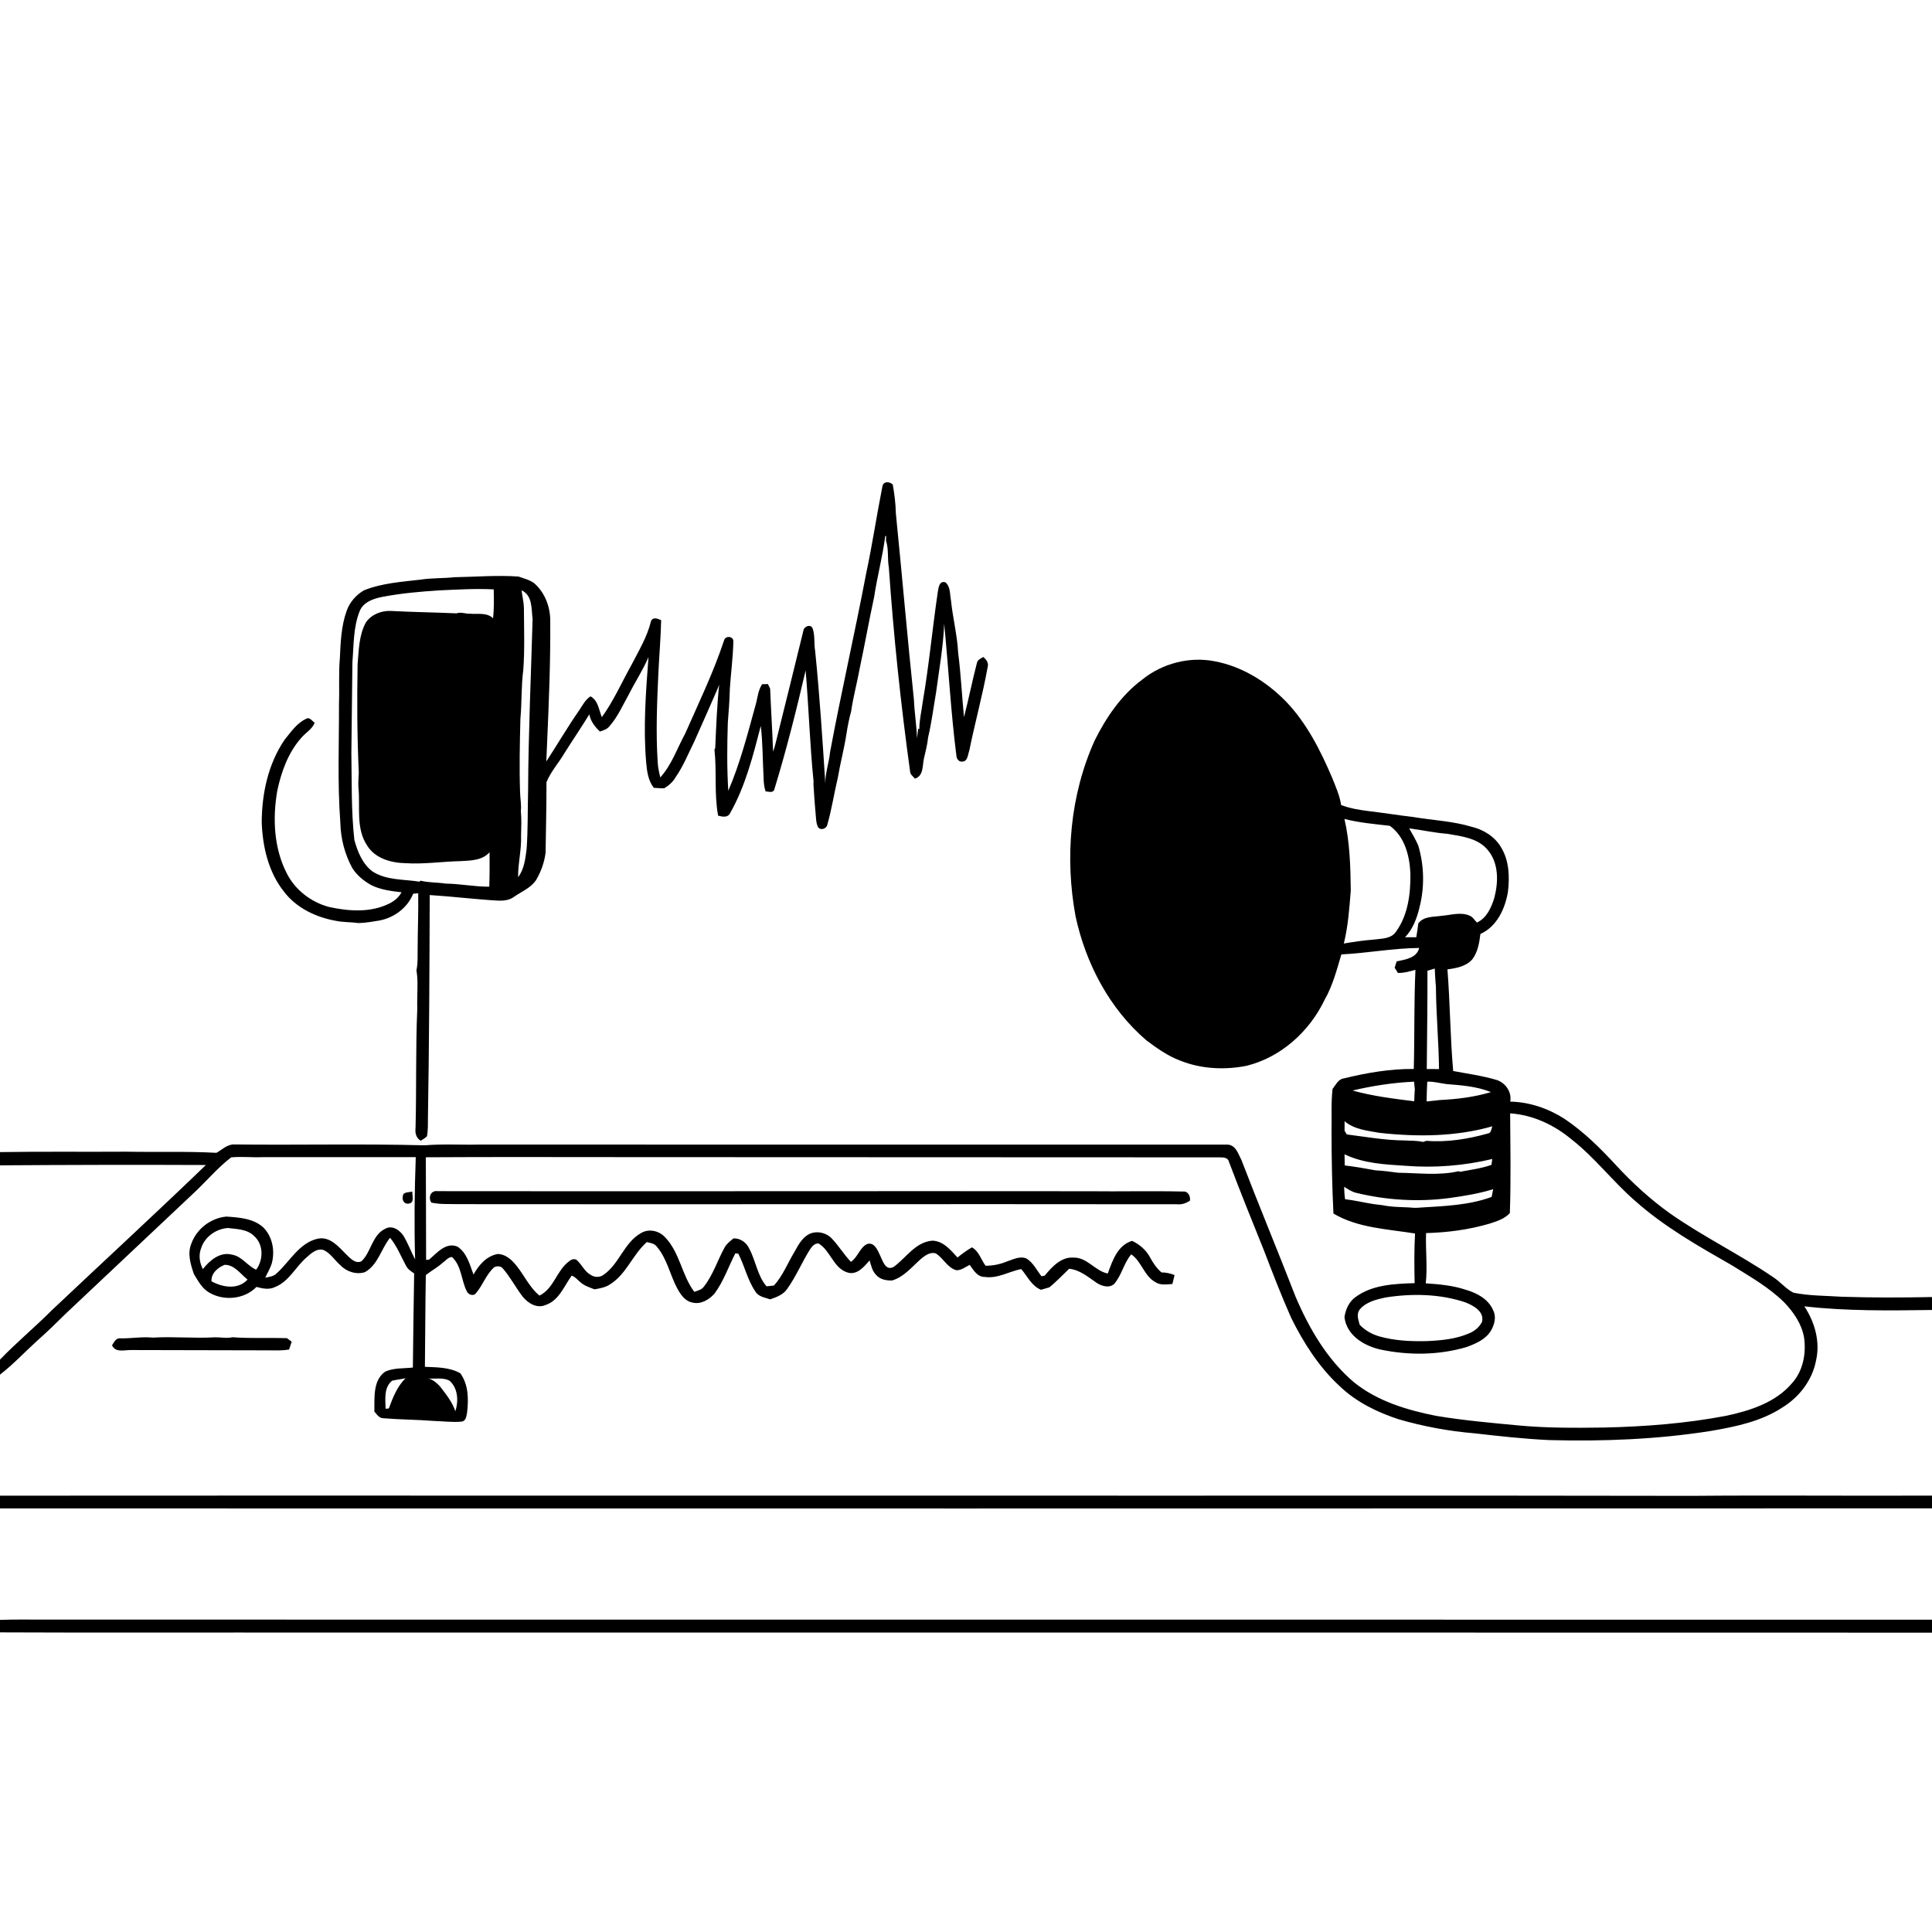 <svg xmlns="http://www.w3.org/2000/svg" viewBox="0 0 1024 1024" version="1.1">
<g id="Parent-Group"><g id="Group-rgba(0,0,0,0)" fill="rgba(0,0,0,0)">
<path fill="rgba(0,0,0,0)" opacity="1.00" d=" M 0.00 0.00 L 1024.00 0.00 L 1024.00 687.46 C 1008.06 687.78 992.11 687.82 976.17 687.30 C 967.63 686.72 958.97 686.87 950.55 685.15 C 946.54 683.12 943.68 679.45 939.95 677.00 C 922.16 664.89 902.69 655.45 885.06 643.08 C 874.64 635.63 865.17 626.93 856.48 617.54 C 848.13 608.49 839.32 599.75 829.04 592.89 C 820.50 587.47 810.61 584.07 800.45 583.88 C 801.37 578.93 798.13 574.17 793.53 572.48 C 785.91 570.20 778.02 569.12 770.22 567.66 C 768.63 549.74 768.59 531.72 767.17 513.78 C 771.90 513.17 777.11 512.20 780.40 508.41 C 783.26 504.57 784.08 499.67 784.64 495.03 C 793.36 491.13 797.73 481.69 799.23 472.74 C 800.18 464.87 799.92 456.33 795.74 449.34 C 792.46 443.53 786.38 439.72 779.99 438.21 C 769.89 435.17 759.30 434.76 748.95 433.02 C 741.25 432.11 733.58 430.89 725.89 429.96 C 720.78 429.35 715.66 428.51 710.83 426.70 C 710.05 421.56 707.89 416.80 705.98 412.02 C 699.85 397.71 692.68 383.49 681.87 372.10 C 671.62 361.50 658.48 353.26 643.87 350.50 C 630.37 347.83 615.92 351.65 605.27 360.30 C 594.23 368.53 586.36 380.17 580.26 392.34 C 567.12 421.40 564.31 454.57 570.09 485.77 C 575.51 510.75 588.03 534.63 607.59 551.39 C 613.21 555.60 619.04 559.75 625.68 562.21 C 636.78 566.61 649.16 567.21 660.81 564.87 C 679.01 560.33 694.08 546.66 702.08 529.90 C 706.35 522.42 708.52 514.06 710.95 505.86 C 724.72 505.18 738.36 502.55 752.18 502.44 C 750.96 507.79 744.77 508.61 740.27 509.54 C 739.89 510.65 739.53 511.78 739.19 512.91 C 739.76 513.83 740.35 514.75 740.94 515.68 C 744.12 515.75 747.17 514.87 750.21 514.03 C 749.41 531.52 749.81 549.06 749.33 566.57 C 736.84 566.46 724.42 568.60 712.33 571.56 C 709.23 571.94 708.03 575.03 706.28 577.14 C 705.45 584.42 705.90 591.74 705.74 599.04 C 705.75 613.76 706.02 628.50 706.75 643.20 C 719.72 650.90 735.41 651.42 750.00 653.78 C 749.52 662.54 749.60 671.32 749.79 680.09 C 739.08 680.46 727.45 680.86 718.47 687.46 C 715.00 689.94 713.22 693.96 712.59 698.08 C 713.69 707.70 722.84 713.26 731.48 715.25 C 746.53 718.43 762.42 718.34 777.23 713.99 C 782.18 712.17 787.56 709.91 790.32 705.13 C 792.13 701.98 793.19 697.85 791.40 694.47 C 788.93 688.56 782.79 685.30 776.93 683.62 C 770.08 681.31 762.84 680.67 755.68 680.20 C 756.67 671.33 755.50 662.45 755.85 653.56 C 767.18 653.27 778.52 651.76 789.42 648.58 C 793.28 647.32 797.42 646.07 800.25 642.96 C 800.86 625.35 800.52 607.72 800.40 590.11 C 812.41 590.89 823.79 596.24 832.95 603.90 C 845.29 613.52 854.78 626.18 866.56 636.41 C 882.08 650.27 900.29 660.52 918.25 670.82 C 927.71 676.73 937.55 682.30 945.56 690.18 C 950.63 695.41 955.00 701.77 956.22 709.09 C 957.37 717.47 955.64 726.62 949.86 733.06 C 941.13 743.39 927.65 747.68 914.86 750.41 C 893.48 754.49 871.69 756.15 849.95 756.63 C 834.72 756.83 819.45 756.93 804.27 755.46 C 789.85 754.09 775.40 752.83 761.10 750.42 C 745.64 747.35 729.91 742.62 717.49 732.52 C 703.40 720.52 693.87 704.14 686.69 687.30 C 677.30 663.10 667.32 639.14 658.02 614.91 C 656.34 611.75 655.12 607.08 650.90 606.68 C 518.62 606.66 386.34 606.72 254.06 606.64 C 244.40 606.87 234.72 606.24 225.08 607.04 C 191.42 606.15 157.71 606.99 124.04 606.58 C 120.37 606.53 117.71 609.35 114.71 611.02 C 98.87 610.15 82.89 610.73 66.98 610.42 C 44.66 610.57 22.32 610.27 0.00 610.64 L 0.00 0.00 M 467.75 257.53 C 464.67 273.00 462.37 288.63 459.06 304.07 C 453.06 335.65 445.84 367.01 439.95 398.63 C 439.42 404.22 437.37 409.62 437.44 415.24 C 435.91 391.81 434.43 368.36 432.04 344.99 C 431.36 341.06 432.04 336.88 430.73 333.09 C 429.65 330.46 425.93 332.08 425.76 334.46 C 420.82 354.71 415.81 374.95 410.77 395.18 C 410.43 396.24 410.15 397.32 409.75 398.36 C 409.36 387.23 408.63 376.13 408.19 365.00 C 407.89 364.39 407.30 363.18 407.00 362.57 C 406.23 362.59 404.70 362.63 403.93 362.65 C 401.69 366.02 401.52 370.29 400.36 374.10 C 396.18 389.28 392.24 404.61 386.02 419.12 C 385.24 407.12 385.39 395.08 385.76 383.07 C 386.24 377.09 386.69 371.11 386.83 365.12 C 387.38 356.75 388.51 348.41 388.69 340.03 C 388.88 337.11 384.36 336.71 383.75 339.48 C 378.12 356.45 370.33 372.58 363.12 388.90 C 358.87 396.69 356.01 405.43 349.94 412.07 C 349.34 409.40 348.72 406.72 348.59 403.97 C 347.58 388.33 348.22 372.66 348.94 357.01 C 349.38 347.58 350.22 338.15 350.42 328.70 C 348.61 327.91 346.19 326.82 345.06 329.17 C 343.04 337.53 338.54 344.94 334.64 352.52 C 329.48 361.74 325.20 371.53 318.99 380.11 C 317.37 376.24 317.08 371.27 312.96 369.07 C 310.33 370.83 308.82 373.64 307.16 376.23 C 300.93 385.11 295.50 394.52 289.55 403.58 C 289.70 400.20 289.87 396.82 289.99 393.44 C 290.93 371.99 291.81 350.50 291.64 329.01 C 291.66 321.57 288.74 313.90 283.01 309.02 C 280.58 307.27 277.60 306.59 274.84 305.58 C 263.54 304.78 252.23 305.75 240.93 305.93 C 234.97 306.59 228.92 306.28 222.98 307.21 C 212.88 308.39 202.50 309.05 192.96 312.86 C 188.74 315.27 185.35 319.16 183.73 323.77 C 180.83 331.83 180.52 340.50 180.13 348.98 C 179.41 356.94 179.98 364.95 179.67 372.93 C 179.74 393.93 178.81 414.97 180.38 435.93 C 180.56 444.37 182.72 452.82 186.81 460.23 C 189.22 463.97 192.77 466.86 196.61 469.05 C 201.62 471.60 207.31 472.30 212.82 472.92 C 211.46 475.51 209.22 477.40 206.65 478.74 C 196.66 483.87 184.90 483.03 174.25 480.68 C 164.85 478.13 156.48 471.72 152.04 462.97 C 145.12 449.53 144.42 433.71 146.98 419.03 C 149.15 408.86 152.82 398.71 159.86 390.87 C 162.17 388.24 165.45 386.45 166.81 383.07 C 165.38 382.18 164.07 379.74 162.12 381.06 C 157.29 383.32 154.21 388.00 150.90 392.00 C 142.15 404.78 138.77 420.58 138.72 435.89 C 139.18 448.78 142.26 462.21 150.44 472.49 C 156.98 481.21 167.46 486.19 178.00 488.05 C 181.97 488.89 186.05 488.67 190.05 489.24 C 193.70 489.16 197.29 488.53 200.88 487.93 C 208.78 486.52 215.97 481.23 218.99 473.69 C 219.88 473.60 220.77 473.52 221.66 473.45 C 221.83 483.30 221.37 493.14 221.36 502.98 C 221.27 506.75 221.57 510.57 220.71 514.28 C 221.52 518.84 221.25 523.49 221.17 528.11 C 221.12 530.39 221.11 532.67 221.16 534.96 C 220.25 555.94 220.80 576.98 220.24 597.98 C 219.94 600.61 220.59 603.19 222.99 604.61 C 224.11 603.87 225.34 603.25 226.29 602.27 C 226.93 598.88 226.79 595.40 226.82 591.97 C 227.49 552.78 227.63 513.58 227.76 474.39 C 239.85 475.16 251.91 476.66 264.01 477.36 C 266.92 477.44 270.02 477.16 272.42 475.34 C 276.45 472.54 281.38 470.63 284.18 466.38 C 286.78 461.95 288.53 457.05 289.17 451.95 C 289.35 439.50 289.66 427.04 289.64 414.59 C 291.92 408.96 296.07 404.46 299.10 399.28 C 303.47 392.36 308.08 385.58 312.35 378.62 C 313.01 382.28 315.34 385.23 317.96 387.73 C 319.78 387.11 321.75 386.55 322.99 384.97 C 327.37 380.04 330.00 373.90 333.21 368.21 C 336.59 361.50 340.75 355.20 343.71 348.28 C 342.32 366.82 340.88 385.48 342.48 404.06 C 342.89 408.75 343.52 413.72 346.52 417.55 C 348.37 417.65 350.21 417.89 352.07 417.80 C 354.45 416.35 356.64 414.48 358.03 412.02 C 362.13 406.15 364.78 399.49 367.95 393.11 C 372.12 383.76 376.27 374.40 380.36 365.02 C 380.63 364.31 380.90 363.60 381.17 362.90 C 380.01 374.05 379.58 385.26 379.08 396.46 C 378.98 396.68 378.78 397.11 378.68 397.32 C 379.97 408.89 378.47 420.75 380.61 432.31 C 382.87 432.91 385.79 433.55 387.02 430.89 C 395.11 416.62 399.13 400.52 403.23 384.76 C 404.33 393.86 404.18 403.05 404.73 412.19 C 404.72 414.64 405.02 417.09 405.77 419.45 C 407.25 419.47 409.54 420.49 410.35 418.59 C 416.74 397.76 422.05 376.58 427.00 355.35 C 428.66 374.95 429.23 394.63 431.21 414.21 C 431.19 414.56 431.15 415.26 431.14 415.60 C 431.48 421.80 431.99 427.98 432.54 434.16 C 432.68 435.63 432.90 437.14 433.62 438.47 C 435.07 440.36 438.18 439.20 438.53 437.00 C 440.86 428.78 442.13 420.32 444.10 412.02 C 445.38 404.37 447.42 396.86 448.60 389.19 C 449.23 385.10 450.01 381.04 451.11 377.05 C 452.25 369.27 454.33 361.66 455.73 353.93 C 458.38 341.46 460.61 328.91 463.30 316.46 C 464.93 305.61 467.82 294.97 469.20 284.09 L 469.68 284.11 C 469.66 284.73 469.62 285.97 469.60 286.59 C 471.12 291.19 470.28 296.13 471.11 300.85 C 473.62 336.98 477.40 373.03 482.37 408.90 C 482.42 410.58 483.99 411.51 484.94 412.71 C 489.53 411.22 488.87 405.93 489.68 402.13 C 490.51 398.39 491.56 394.69 491.91 390.86 C 493.78 382.96 494.78 374.89 496.16 366.89 C 497.77 354.84 499.93 342.82 500.44 330.65 C 502.75 354.11 503.97 377.69 506.98 401.09 C 507.26 402.41 508.31 403.83 509.83 403.66 C 512.91 403.83 512.96 399.97 513.74 397.84 C 516.75 383.03 520.81 368.44 523.48 353.56 C 524.15 351.39 522.75 349.59 521.25 348.22 C 519.80 348.96 518.13 349.68 517.77 351.45 C 515.29 360.95 513.42 370.60 510.93 380.10 C 509.84 368.71 509.29 357.24 507.83 345.91 C 507.35 336.52 504.95 327.37 504.02 318.04 C 503.37 314.88 503.85 310.92 501.09 308.65 C 497.71 307.60 497.40 311.79 497.01 314.04 C 494.16 333.33 492.38 352.78 489.07 372.01 C 488.48 376.83 487.25 381.59 487.26 386.48 L 486.65 386.22 C 486.48 387.93 486.27 389.64 486.03 391.35 C 485.82 384.48 484.67 377.67 484.39 370.80 C 480.93 337.92 478.13 304.97 474.82 272.07 C 474.71 266.94 474.08 261.85 473.18 256.80 C 471.57 255.29 468.43 254.88 467.75 257.53 Z" />
<path fill="rgba(0,0,0,0)" opacity="1.00" d=" M 232.89 312.91 C 242.47 312.48 252.08 311.89 261.67 312.38 C 261.79 317.48 261.91 322.61 261.32 327.69 C 258.04 324.50 253.18 325.63 249.05 325.28 C 246.67 325.37 244.28 324.22 241.94 325.09 C 230.32 324.55 218.67 324.44 207.05 323.81 C 202.03 323.63 196.87 325.68 193.95 329.86 C 190.23 336.63 190.18 344.55 189.54 352.06 C 189.18 371.19 189.29 390.36 190.16 409.47 C 190.09 412.06 189.80 414.66 189.97 417.26 C 191.03 427.57 188.46 439.02 194.62 448.20 C 198.87 455.05 207.35 457.35 214.96 457.51 C 224.66 458.13 234.31 456.63 243.99 456.42 C 249.42 456.11 255.56 456.13 259.47 451.71 C 259.55 457.79 259.53 463.88 259.32 469.96 C 251.55 470.03 243.91 468.39 236.15 468.33 C 231.75 467.61 227.22 467.89 222.90 466.77 C 222.75 466.90 222.46 467.17 222.32 467.30 C 213.91 465.96 204.71 466.67 197.29 461.80 C 192.04 457.72 189.54 451.42 187.82 445.21 C 186.11 429.86 186.50 414.41 186.23 398.99 C 186.38 382.96 186.59 366.93 186.79 350.89 C 187.52 341.90 187.22 332.55 190.59 324.02 C 192.50 319.05 198.12 317.19 202.91 316.31 C 212.80 314.43 222.86 313.55 232.89 312.91 Z" />
<path fill="rgba(0,0,0,0)" opacity="1.00" d=" M 276.43 312.88 C 282.36 315.59 281.57 322.70 282.29 328.06 C 281.44 358.40 280.04 388.75 279.90 419.11 C 279.62 429.44 279.87 439.79 279.11 450.11 C 278.42 455.21 277.85 460.71 274.60 464.93 C 274.50 457.58 276.48 450.31 276.17 442.95 C 276.29 438.56 276.47 434.16 276.06 429.78 C 276.42 426.48 275.72 423.20 275.65 419.92 C 275.21 406.93 275.49 393.93 275.83 380.95 C 276.62 372.35 276.21 363.67 277.35 355.11 C 278.16 344.11 277.73 333.08 277.68 322.06 C 277.58 318.96 276.81 315.94 276.43 312.88 Z" />
<path fill="rgba(0,0,0,0)" opacity="1.00" d=" M 712.59 434.06 C 720.46 436.09 728.56 436.76 736.62 437.70 C 744.58 443.37 747.21 453.85 747.54 463.13 C 747.68 473.68 746.28 485.03 739.93 493.79 C 737.27 497.74 732.18 497.42 728.01 498.02 C 722.72 498.41 717.48 499.19 712.26 500.08 C 714.53 490.84 715.21 481.34 715.94 471.90 C 715.79 459.24 715.43 446.46 712.59 434.06 Z" />
<path fill="rgba(0,0,0,0)" opacity="1.00" d=" M 746.89 439.06 C 753.67 439.90 760.34 441.44 767.16 441.94 C 774.69 443.26 783.34 444.18 788.53 450.50 C 794.47 457.50 794.22 467.59 791.99 475.99 C 790.39 481.09 787.97 486.60 782.81 488.97 C 781.53 487.72 780.60 485.95 778.87 485.29 C 774.12 483.24 768.99 485.04 764.10 485.39 C 759.80 486.08 754.62 485.51 751.72 489.43 C 751.45 491.89 751.07 494.33 750.65 496.77 C 748.66 496.76 746.68 496.76 744.71 496.75 C 748.82 492.48 750.92 486.85 752.30 481.19 C 755.12 470.37 754.89 458.83 751.70 448.11 C 750.30 444.98 748.63 442.00 746.89 439.06 Z" />
<path fill="rgba(0,0,0,0)" opacity="1.00" d=" M 756.58 514.52 C 757.86 514.11 759.15 513.72 760.45 513.34 C 760.62 516.58 760.74 519.82 761.07 523.06 C 761.16 537.61 762.56 552.09 762.71 566.64 C 760.54 566.66 758.38 566.65 756.22 566.60 C 756.37 549.24 756.62 531.88 756.58 514.52 Z" />
<path fill="rgba(0,0,0,0)" opacity="1.00" d=" M 716.87 578.00 C 727.57 575.47 738.50 573.80 749.49 573.31 C 749.59 574.65 749.72 576.00 749.88 577.35 C 749.71 579.46 749.64 581.58 749.57 583.71 C 738.59 582.31 727.57 580.99 716.87 578.00 Z" />
<path fill="rgba(0,0,0,0)" opacity="1.00" d=" M 756.48 573.31 C 759.96 573.15 763.30 574.16 766.72 574.59 C 774.67 575.22 782.77 575.81 790.25 578.84 C 781.43 581.48 772.33 582.59 763.17 583.04 C 760.81 583.31 758.46 583.58 756.12 583.79 C 756.14 580.29 756.32 576.80 756.48 573.31 Z" />
<path fill="rgba(0,0,0,0)" opacity="1.00" d=" M 712.66 594.26 C 717.70 598.61 724.68 599.27 730.98 600.40 C 750.97 602.64 771.58 602.53 791.04 596.95 C 790.33 598.14 790.53 600.46 788.78 600.73 C 778.19 603.69 767.13 605.53 756.10 604.66 C 755.63 604.81 754.68 605.10 754.21 605.25 C 750.91 604.47 747.49 604.66 744.14 604.45 C 733.95 604.37 723.90 602.54 713.82 601.27 C 713.53 600.78 712.95 599.80 712.65 599.31 C 712.65 597.62 712.65 595.94 712.66 594.26 Z" />
<path fill="rgba(0,0,0,0)" opacity="1.00" d=" M 122.51 613.43 C 127.99 612.88 133.53 613.56 139.03 613.32 C 166.14 613.28 193.25 613.31 220.36 613.32 C 219.71 631.37 219.49 649.46 220.02 667.51 C 217.87 663.41 216.26 659.04 213.89 655.07 C 211.89 651.94 207.79 649.14 204.11 651.31 C 197.22 654.63 196.77 663.53 191.63 668.48 C 188.31 670.08 185.56 666.79 183.40 664.75 C 179.39 660.67 174.80 655.17 168.36 656.54 C 158.61 658.77 153.69 668.49 146.79 674.76 C 145.18 676.50 142.78 676.80 140.57 677.17 C 141.81 674.57 143.35 672.09 144.14 669.30 C 145.77 662.78 144.37 655.27 139.46 650.48 C 134.16 645.74 126.70 645.27 119.96 644.81 C 111.66 645.61 104.27 651.28 101.42 659.12 C 99.22 664.44 101.01 670.14 102.78 675.30 C 105.00 678.91 107.09 682.92 110.90 685.11 C 118.72 689.68 129.52 688.68 135.94 682.10 C 139.17 682.98 142.72 683.72 145.87 682.12 C 153.25 679.12 156.70 671.43 162.48 666.45 C 164.93 664.28 168.00 661.40 171.56 662.56 C 175.23 664.26 177.34 667.96 180.35 670.53 C 183.57 674.00 188.82 675.73 193.40 674.27 C 200.41 670.38 201.98 661.88 206.75 656.03 C 210.38 660.47 212.47 665.82 215.17 670.81 C 216.07 672.68 217.83 673.84 219.51 674.93 C 219.18 691.56 219.05 708.19 218.83 724.82 C 213.91 725.39 208.64 724.90 204.05 727.05 C 197.50 731.85 198.58 740.99 198.42 748.14 C 199.71 749.63 200.91 751.68 203.16 751.70 C 212.09 752.43 221.06 752.43 230.00 753.13 C 234.89 753.26 239.80 753.96 244.68 753.48 C 246.92 753.22 247.19 750.69 247.53 748.93 C 248.40 741.76 248.37 733.99 243.99 727.87 C 238.23 724.61 231.60 724.74 225.21 724.44 C 225.42 708.23 225.39 692.01 225.70 675.81 C 228.54 673.54 231.81 671.84 234.51 669.38 C 236.12 668.27 237.45 666.37 239.53 666.22 C 244.72 670.93 244.41 678.61 247.46 684.50 C 248.32 686.33 251.13 687.20 252.38 685.28 C 255.95 681.06 257.69 675.48 261.86 671.73 C 263.31 670.86 265.48 670.95 266.57 672.37 C 270.48 676.90 273.26 682.28 276.87 687.04 C 279.66 690.61 284.52 693.73 289.12 691.68 C 296.25 689.39 298.95 681.68 302.99 676.13 C 304.85 676.69 306.05 678.35 307.54 679.52 C 309.63 681.50 312.48 682.32 315.09 683.38 C 318.00 682.86 321.02 682.35 323.49 680.63 C 332.07 675.21 335.36 664.88 342.84 658.33 C 344.74 658.81 346.96 659.05 348.17 660.81 C 353.58 667.18 355.11 675.73 358.99 682.96 C 360.77 686.16 363.12 689.70 367.02 690.38 C 371.44 691.51 375.82 688.87 378.67 685.67 C 383.50 679.20 386.06 671.44 389.74 664.32 C 390.13 664.35 390.90 664.40 391.29 664.43 C 394.68 670.95 396.16 678.39 400.34 684.50 C 401.99 687.33 405.43 687.71 408.24 688.69 C 411.55 687.49 415.16 686.24 417.21 683.16 C 421.91 676.63 424.99 669.10 429.27 662.29 C 430.32 660.72 431.70 658.94 433.82 659.05 C 440.21 662.83 441.64 671.97 449.04 674.40 C 454.16 676.10 457.94 671.44 460.90 668.05 C 461.72 670.70 462.28 673.63 464.32 675.69 C 466.35 678.15 469.79 678.76 472.81 678.69 C 479.39 676.73 483.68 671.02 488.71 666.74 C 490.72 665.16 493.34 663.48 495.99 664.34 C 500.03 666.82 502.12 671.97 506.92 673.25 C 509.52 673.33 511.70 671.51 513.95 670.40 C 515.94 673.16 518.04 676.88 521.96 676.81 C 528.78 677.79 534.78 673.92 541.25 672.62 C 544.58 676.43 546.70 681.55 551.74 683.60 C 553.19 683.15 554.67 682.74 556.15 682.33 C 559.92 679.33 563.18 675.78 566.67 672.47 C 572.36 673.04 576.70 676.84 581.22 679.92 C 583.83 681.65 587.84 682.88 590.47 680.58 C 594.54 675.96 595.59 669.51 599.58 664.82 C 605.11 668.63 606.38 676.29 612.39 679.57 C 615.04 681.35 618.40 680.73 621.40 680.54 C 621.79 678.96 622.18 677.39 622.54 675.81 C 620.32 674.91 617.98 674.42 615.60 674.40 C 613.03 672.22 611.16 669.40 609.57 666.47 C 607.50 662.55 604.01 659.55 600.03 657.69 C 592.38 659.91 589.59 668.26 587.15 674.99 C 580.46 673.70 576.31 666.49 569.18 666.55 C 562.45 666.01 557.61 671.44 553.71 676.12 C 553.28 676.20 552.43 676.36 552.01 676.45 C 549.49 673.23 547.66 669.27 544.08 667.05 C 540.50 665.50 536.83 667.62 533.44 668.70 C 529.93 670.14 526.17 670.87 522.38 670.87 C 519.93 667.61 518.90 663.21 515.13 661.12 C 512.44 662.70 509.92 664.53 507.51 666.50 C 503.85 662.55 499.91 657.63 494.02 657.58 C 485.14 658.39 480.26 666.68 473.66 671.49 C 469.41 673.76 467.91 668.42 466.54 665.55 C 465.20 662.75 463.42 658.00 459.43 659.42 C 455.59 661.46 454.64 666.40 451.00 668.79 C 447.41 665.06 444.73 660.57 441.19 656.78 C 438.29 653.41 433.12 652.13 429.04 654.00 C 425.23 655.86 423.16 659.79 421.18 663.34 C 417.53 669.34 414.99 676.08 410.21 681.35 C 408.89 681.49 407.58 681.68 406.26 681.77 C 401.40 676.07 400.60 668.28 397.13 661.83 C 395.62 658.53 392.45 656.24 388.74 656.38 C 387.08 657.83 385.16 659.13 384.09 661.13 C 380.26 668.02 377.95 675.81 372.99 682.04 C 371.83 683.68 369.75 684.01 368.01 684.71 C 361.30 675.84 360.32 663.74 352.39 655.65 C 349.17 652.21 343.66 651.06 339.59 653.66 C 330.69 658.75 328.18 670.09 319.78 675.75 C 317.87 677.12 315.19 677.08 313.25 675.81 C 309.93 674.10 308.48 670.44 305.86 667.99 C 304.62 666.83 302.70 667.54 301.61 668.53 C 294.99 673.38 293.60 682.97 285.92 686.69 C 280.01 681.83 277.27 674.41 272.07 668.93 C 269.94 666.67 267.13 664.72 263.92 664.63 C 257.91 665.61 253.78 670.50 250.96 675.54 C 249.00 670.27 247.47 664.05 242.50 660.76 C 236.35 658.15 231.62 664.11 227.43 667.62 C 227.03 667.66 226.23 667.75 225.84 667.79 C 225.77 649.65 225.81 631.52 225.69 613.38 C 261.13 613.16 296.59 613.30 332.04 613.30 C 436.83 613.37 541.62 613.34 646.41 613.42 C 648.35 613.44 650.88 613.42 651.38 615.82 C 657.33 631.56 663.63 647.17 669.93 662.78 C 674.52 674.77 679.14 686.74 684.35 698.48 C 690.95 711.83 699.13 724.65 710.17 734.79 C 718.90 743.15 730.00 748.54 741.38 752.27 C 754.48 756.05 767.96 758.57 781.56 759.69 C 794.69 761.19 807.84 762.65 821.05 763.27 C 849.75 764.04 878.58 762.91 906.96 758.40 C 920.06 756.14 933.55 753.36 944.82 745.92 C 953.68 740.44 960.58 731.48 962.53 721.13 C 964.84 711.18 961.89 700.74 956.34 692.39 C 978.77 694.94 1001.45 694.63 1024.00 694.32 L 1024.00 792.70 C 981.63 792.90 939.26 792.46 896.90 792.83 C 768.57 792.59 640.24 792.81 511.91 792.70 C 341.27 792.76 170.64 792.63 0.00 792.74 L 0.00 728.58 C 7.08 723.14 13.14 716.55 19.75 710.58 C 25.05 705.91 30.09 700.96 35.11 696.01 C 57.60 674.86 80.05 653.67 102.52 632.50 C 109.27 626.23 115.19 619.06 122.51 613.43 M 228.61 637.39 C 233.36 638.46 238.21 638.07 243.03 638.22 C 370.02 638.37 497.00 638.11 624.00 638.28 C 626.43 638.55 628.68 637.71 630.69 636.39 C 631.04 634.07 629.80 631.28 627.06 631.54 C 610.40 631.15 593.72 631.58 577.05 631.38 C 462.02 631.24 347.00 631.50 231.97 631.34 C 228.34 630.77 226.78 634.63 228.61 637.39 M 213.50 634.16 C 212.93 636.27 214.50 638.51 216.84 637.88 C 219.85 637.43 218.38 633.58 218.54 631.53 C 216.86 632.10 213.43 631.56 213.50 634.16 M 63.91 709.34 C 61.51 709.00 60.48 711.37 59.38 713.03 C 61.28 717.18 66.14 715.41 69.69 715.55 C 94.05 715.58 118.42 715.64 142.79 715.71 C 146.27 715.76 149.79 715.87 153.24 715.28 C 153.70 713.90 154.16 712.51 154.59 711.14 C 153.97 710.67 152.73 709.74 152.11 709.27 C 142.48 708.95 132.84 709.49 123.22 708.76 C 120.16 709.46 117.05 708.75 113.96 708.80 C 102.97 709.46 91.96 708.30 80.96 708.97 C 75.28 708.38 69.61 709.48 63.91 709.34 Z" />
<path fill="rgba(0,0,0,0)" opacity="1.00" d=" M 712.63 611.79 C 722.67 616.66 734.09 617.19 745.04 617.90 C 760.40 619.11 775.92 617.86 790.92 614.30 C 790.78 615.32 790.64 616.35 790.52 617.39 C 785.10 619.33 779.38 620.02 773.76 621.09 L 773.23 620.74 C 762.66 623.21 751.74 621.69 741.01 621.58 C 737.03 621.02 733.04 620.51 729.02 620.30 C 723.62 619.28 718.19 618.35 712.73 617.71 C 712.67 615.73 712.64 613.75 712.63 611.79 Z" />
<path fill="rgba(0,0,0,0)" opacity="1.00" d=" M 0.00 617.65 C 36.37 617.40 72.75 617.32 109.13 617.48 C 82.18 643.44 54.65 668.78 27.45 694.47 C 18.53 703.42 8.76 711.51 0.00 720.62 L 0.00 617.65 Z" />
<path fill="rgba(0,0,0,0)" opacity="1.00" d=" M 712.43 629.03 C 714.52 630.33 716.59 631.79 719.05 632.29 C 735.07 636.15 751.82 637.15 768.16 634.99 C 775.99 633.91 783.84 632.63 791.41 630.30 C 791.14 631.66 790.87 633.03 790.60 634.40 C 778.62 638.81 765.64 639.25 753.04 640.02 C 751.08 640.24 749.09 640.22 747.15 639.98 C 743.05 639.74 738.93 639.80 734.87 639.16 C 732.23 638.58 729.52 638.49 726.88 638.00 C 722.22 637.25 717.62 636.15 712.93 635.61 C 712.58 633.43 712.48 631.22 712.43 629.03 Z" />
<path fill="rgba(0,0,0,0)" opacity="1.00" d=" M 106.65 661.44 C 108.65 655.39 114.56 651.30 120.82 650.86 C 125.64 651.49 131.11 651.45 134.77 655.21 C 139.77 659.66 139.62 667.85 135.76 672.97 C 131.10 670.91 128.20 665.83 122.91 664.98 C 116.65 663.34 111.14 668.03 107.54 672.64 C 105.71 669.25 105.17 665.06 106.65 661.44 Z" />
<path fill="rgba(0,0,0,0)" opacity="1.00" d=" M 112.10 679.12 C 111.80 674.93 115.50 671.71 119.11 670.38 C 124.25 670.32 127.52 675.28 131.20 678.20 C 126.16 683.74 118.00 682.35 112.10 679.12 Z" />
<path fill="rgba(0,0,0,0)" opacity="1.00" d=" M 734.35 687.69 C 748.44 685.49 763.24 685.74 776.84 690.33 C 781.04 692.05 786.92 695.21 785.47 700.71 C 784.07 703.35 781.68 705.42 778.94 706.58 C 771.73 709.79 763.74 710.49 755.95 710.82 C 747.65 711.00 739.22 710.61 731.19 708.35 C 727.21 707.23 723.52 705.16 720.66 702.15 C 719.91 699.41 718.74 696.33 720.85 693.87 C 724.21 689.99 729.53 688.74 734.35 687.69 Z" />
<path fill="rgba(0,0,0,0)" opacity="1.00" d=" M 207.81 731.80 C 210.17 731.25 212.59 731.03 214.95 730.50 C 210.49 734.85 208.22 740.76 206.10 746.49 C 205.67 746.54 204.81 746.63 204.38 746.68 C 204.25 741.59 203.38 735.45 207.81 731.80 Z" />
<path fill="rgba(0,0,0,0)" opacity="1.00" d=" M 227.11 730.62 C 230.79 730.94 234.74 729.99 238.18 731.75 C 242.76 735.66 243.09 742.59 241.37 748.00 C 239.67 743.05 236.40 738.94 233.23 734.86 C 231.54 733.02 229.58 731.28 227.11 730.62 Z" />
<path fill="rgba(0,0,0,0)" opacity="1.00" d=" M 0.00 799.49 C 341.33 799.53 682.67 799.56 1024.00 799.46 L 1024.00 858.46 C 691.66 858.38 359.32 858.52 26.98 858.42 C 17.99 858.50 8.99 858.21 0.00 858.58 L 0.00 799.49 Z" />
<path fill="rgba(0,0,0,0)" opacity="1.00" d=" M 168.02 865.30 C 453.35 865.31 738.68 865.23 1024.00 865.34 L 1024.00 1024.00 L 0.00 1024.00 L 0.00 865.19 C 56.00 865.45 112.01 865.21 168.02 865.30 Z" />
</g>
<g id="Group-000000" fill="#000000">
<path fill="#000000" opacity="1.00" d=" M 467.75 257.53 C 468.43 254.88 471.57 255.29 473.18 256.80 C 474.08 261.85 474.71 266.94 474.82 272.07 C 478.13 304.97 480.93 337.92 484.39 370.80 C 484.67 377.67 485.82 384.48 486.03 391.35 C 486.27 389.64 486.48 387.93 486.65 386.22 L 487.26 386.48 C 487.25 381.59 488.48 376.83 489.07 372.01 C 492.38 352.78 494.16 333.33 497.01 314.04 C 497.40 311.79 497.71 307.60 501.09 308.65 C 503.85 310.92 503.37 314.88 504.02 318.04 C 504.95 327.37 507.35 336.52 507.83 345.91 C 509.29 357.24 509.84 368.71 510.93 380.10 C 513.42 370.60 515.29 360.95 517.77 351.45 C 518.13 349.68 519.80 348.96 521.25 348.22 C 522.75 349.59 524.15 351.39 523.48 353.56 C 520.81 368.44 516.75 383.03 513.74 397.84 C 512.96 399.97 512.91 403.83 509.83 403.66 C 508.31 403.83 507.26 402.41 506.98 401.09 C 503.97 377.69 502.75 354.11 500.44 330.65 C 499.93 342.82 497.77 354.84 496.16 366.89 C 494.78 374.89 493.78 382.96 491.91 390.86 C 491.56 394.69 490.51 398.39 489.68 402.13 C 488.87 405.93 489.53 411.22 484.94 412.71 C 483.99 411.51 482.42 410.58 482.37 408.90 C 477.40 373.03 473.62 336.98 471.11 300.85 C 470.28 296.13 471.12 291.19 469.60 286.59 C 469.62 285.97 469.66 284.73 469.68 284.11 L 469.20 284.09 C 467.82 294.97 464.93 305.61 463.30 316.46 C 460.61 328.91 458.38 341.46 455.73 353.93 C 454.33 361.66 452.25 369.27 451.11 377.05 C 450.01 381.04 449.23 385.10 448.60 389.19 C 447.42 396.86 445.38 404.37 444.10 412.02 C 442.13 420.32 440.86 428.78 438.53 437.00 C 438.18 439.20 435.07 440.36 433.62 438.47 C 432.90 437.14 432.68 435.63 432.54 434.16 C 431.99 427.98 431.48 421.80 431.14 415.60 C 431.15 415.26 431.19 414.56 431.21 414.21 C 429.23 394.63 428.66 374.95 427.00 355.35 C 422.05 376.58 416.74 397.76 410.35 418.59 C 409.54 420.49 407.25 419.47 405.77 419.45 C 405.02 417.09 404.72 414.64 404.73 412.19 C 404.18 403.05 404.33 393.86 403.23 384.76 C 399.13 400.52 395.11 416.62 387.02 430.89 C 385.79 433.55 382.87 432.91 380.61 432.31 C 378.47 420.75 379.97 408.89 378.68 397.32 C 378.78 397.11 378.98 396.68 379.08 396.46 C 379.58 385.26 380.01 374.05 381.17 362.90 C 380.90 363.60 380.63 364.31 380.36 365.02 C 376.27 374.40 372.12 383.76 367.95 393.11 C 364.78 399.49 362.13 406.15 358.03 412.02 C 356.64 414.48 354.45 416.35 352.07 417.80 C 350.21 417.89 348.37 417.65 346.52 417.55 C 343.52 413.72 342.89 408.75 342.48 404.06 C 340.88 385.48 342.32 366.82 343.71 348.28 C 340.75 355.20 336.59 361.50 333.21 368.21 C 330.00 373.90 327.37 380.04 322.99 384.97 C 321.75 386.55 319.78 387.11 317.96 387.73 C 315.34 385.23 313.01 382.28 312.35 378.62 C 308.08 385.58 303.47 392.36 299.10 399.28 C 296.07 404.46 291.92 408.96 289.64 414.59 C 289.66 427.04 289.35 439.50 289.17 451.95 C 288.53 457.05 286.78 461.95 284.18 466.38 C 281.38 470.63 276.45 472.54 272.42 475.34 C 270.02 477.16 266.92 477.44 264.01 477.36 C 251.91 476.66 239.85 475.16 227.76 474.39 C 227.63 513.58 227.49 552.78 226.82 591.97 C 226.79 595.40 226.93 598.88 226.29 602.27 C 225.34 603.25 224.11 603.87 222.99 604.61 C 220.59 603.19 219.94 600.61 220.24 597.98 C 220.80 576.98 220.25 555.94 221.16 534.96 C 221.11 532.67 221.12 530.39 221.17 528.11 C 221.25 523.49 221.52 518.84 220.71 514.28 C 221.57 510.57 221.27 506.75 221.36 502.98 C 221.37 493.14 221.83 483.30 221.66 473.45 C 220.77 473.52 219.88 473.60 218.99 473.69 C 215.97 481.23 208.78 486.52 200.88 487.93 C 197.29 488.53 193.70 489.16 190.05 489.24 C 186.05 488.67 181.97 488.89 178.00 488.05 C 167.46 486.19 156.98 481.21 150.44 472.49 C 142.26 462.21 139.18 448.78 138.72 435.89 C 138.77 420.58 142.15 404.78 150.90 392.00 C 154.21 388.00 157.29 383.32 162.12 381.06 C 164.07 379.74 165.38 382.18 166.81 383.07 C 165.45 386.45 162.17 388.24 159.86 390.87 C 152.82 398.71 149.15 408.86 146.98 419.03 C 144.42 433.71 145.12 449.53 152.04 462.97 C 156.48 471.72 164.85 478.13 174.25 480.68 C 184.90 483.03 196.66 483.87 206.65 478.74 C 209.22 477.40 211.46 475.51 212.82 472.92 C 207.31 472.30 201.62 471.60 196.61 469.05 C 192.77 466.86 189.22 463.97 186.81 460.23 C 182.72 452.82 180.56 444.37 180.38 435.93 C 178.81 414.97 179.74 393.93 179.67 372.93 C 179.98 364.95 179.41 356.94 180.13 348.98 C 180.52 340.50 180.83 331.83 183.73 323.77 C 185.35 319.16 188.74 315.27 192.96 312.86 C 202.50 309.05 212.88 308.39 222.98 307.21 C 228.92 306.28 234.97 306.59 240.93 305.93 C 252.23 305.75 263.54 304.78 274.84 305.58 C 277.60 306.59 280.58 307.27 283.01 309.02 C 288.74 313.90 291.66 321.57 291.64 329.01 C 291.81 350.50 290.93 371.99 289.99 393.44 C 289.87 396.82 289.70 400.20 289.55 403.58 C 295.50 394.52 300.93 385.11 307.16 376.23 C 308.82 373.64 310.33 370.83 312.96 369.07 C 317.08 371.27 317.37 376.24 318.99 380.11 C 325.20 371.53 329.48 361.74 334.64 352.52 C 338.54 344.94 343.04 337.53 345.06 329.17 C 346.19 326.82 348.61 327.91 350.42 328.70 C 350.22 338.15 349.38 347.58 348.94 357.01 C 348.22 372.66 347.58 388.33 348.59 403.97 C 348.72 406.72 349.34 409.40 349.94 412.07 C 356.01 405.43 358.87 396.69 363.12 388.90 C 370.33 372.58 378.12 356.45 383.75 339.48 C 384.36 336.71 388.88 337.11 388.69 340.03 C 388.51 348.41 387.38 356.75 386.83 365.12 C 386.69 371.11 386.24 377.09 385.76 383.07 C 385.39 395.08 385.24 407.12 386.02 419.12 C 392.24 404.61 396.18 389.28 400.36 374.10 C 401.52 370.29 401.69 366.02 403.93 362.65 C 404.70 362.63 406.23 362.59 407.00 362.57 C 407.30 363.18 407.89 364.39 408.19 365.00 C 408.63 376.13 409.36 387.23 409.75 398.36 C 410.15 397.32 410.43 396.24 410.77 395.18 C 415.81 374.95 420.82 354.71 425.76 334.46 C 425.93 332.08 429.65 330.46 430.73 333.09 C 432.04 336.88 431.36 341.06 432.04 344.99 C 434.43 368.36 435.91 391.81 437.44 415.24 C 437.37 409.62 439.42 404.22 439.95 398.63 C 445.84 367.01 453.06 335.65 459.06 304.07 C 462.37 288.63 464.67 273.00 467.75 257.53 M 232.89 312.91 C 222.86 313.55 212.80 314.43 202.91 316.31 C 198.12 317.19 192.50 319.05 190.59 324.02 C 187.22 332.55 187.52 341.90 186.79 350.89 C 186.59 366.93 186.38 382.96 186.23 398.99 C 186.50 414.41 186.11 429.86 187.82 445.21 C 189.54 451.42 192.04 457.72 197.29 461.80 C 204.71 466.67 213.91 465.96 222.32 467.30 C 222.46 467.17 222.75 466.90 222.90 466.77 C 227.22 467.89 231.75 467.61 236.15 468.33 C 243.91 468.39 251.55 470.03 259.32 469.96 C 259.53 463.88 259.55 457.79 259.47 451.71 C 255.56 456.13 249.42 456.11 243.99 456.42 C 234.31 456.63 224.66 458.13 214.96 457.51 C 207.35 457.35 198.87 455.05 194.62 448.20 C 188.46 439.02 191.03 427.57 189.97 417.26 C 189.80 414.66 190.09 412.06 190.16 409.47 C 189.29 390.36 189.18 371.19 189.54 352.06 C 190.18 344.55 190.23 336.63 193.95 329.86 C 196.87 325.68 202.03 323.63 207.05 323.81 C 218.67 324.44 230.32 324.55 241.94 325.09 C 244.28 324.22 246.67 325.37 249.05 325.28 C 253.18 325.63 258.04 324.50 261.32 327.69 C 261.91 322.61 261.79 317.48 261.67 312.38 C 252.08 311.89 242.47 312.48 232.89 312.91 M 276.43 312.88 C 276.81 315.94 277.58 318.96 277.68 322.06 C 277.73 333.08 278.16 344.11 277.35 355.11 C 276.21 363.67 276.62 372.35 275.83 380.95 C 275.49 393.93 275.21 406.93 275.65 419.92 C 275.72 423.20 276.42 426.48 276.06 429.78 C 276.47 434.16 276.29 438.56 276.17 442.95 C 276.48 450.31 274.50 457.58 274.60 464.93 C 277.85 460.71 278.42 455.21 279.11 450.11 C 279.87 439.79 279.62 429.44 279.90 419.11 C 280.04 388.75 281.44 358.40 282.29 328.06 C 281.57 322.70 282.36 315.59 276.43 312.88 Z" />
<path fill="#000000" opacity="1.00" d=" M 605.27 360.30 C 615.92 351.65 630.37 347.83 643.87 350.50 C 658.48 353.26 671.62 361.50 681.87 372.10 C 692.68 383.49 699.85 397.71 705.98 412.02 C 707.89 416.80 710.05 421.56 710.83 426.70 C 715.66 428.51 720.78 429.35 725.89 429.96 C 733.58 430.89 741.25 432.11 748.95 433.02 C 759.30 434.76 769.89 435.17 779.99 438.21 C 786.38 439.72 792.46 443.53 795.74 449.34 C 799.92 456.33 800.18 464.87 799.23 472.74 C 797.73 481.69 793.36 491.13 784.64 495.03 C 784.08 499.67 783.26 504.57 780.40 508.41 C 777.11 512.20 771.90 513.17 767.17 513.78 C 768.59 531.72 768.63 549.74 770.22 567.66 C 778.02 569.12 785.91 570.20 793.53 572.48 C 798.13 574.17 801.37 578.93 800.45 583.88 C 810.61 584.07 820.50 587.47 829.04 592.89 C 839.32 599.75 848.13 608.49 856.48 617.54 C 865.17 626.93 874.64 635.63 885.06 643.08 C 902.69 655.45 922.16 664.89 939.95 677.00 C 943.68 679.45 946.54 683.12 950.55 685.15 C 958.97 686.87 967.63 686.72 976.17 687.30 C 992.11 687.82 1008.06 687.78 1024.00 687.46 L 1024.00 694.32 C 1001.45 694.63 978.77 694.94 956.34 692.39 C 961.89 700.74 964.84 711.18 962.53 721.13 C 960.58 731.48 953.68 740.44 944.82 745.92 C 933.55 753.36 920.06 756.14 906.96 758.40 C 878.58 762.91 849.75 764.04 821.05 763.27 C 807.84 762.65 794.69 761.19 781.56 759.69 C 767.96 758.57 754.48 756.05 741.38 752.27 C 730.00 748.54 718.90 743.15 710.17 734.79 C 699.13 724.65 690.95 711.83 684.35 698.48 C 679.14 686.74 674.52 674.77 669.93 662.78 C 663.63 647.17 657.33 631.56 651.38 615.82 C 650.88 613.42 648.35 613.44 646.41 613.42 C 541.62 613.34 436.83 613.37 332.04 613.30 C 296.59 613.30 261.13 613.16 225.69 613.38 C 225.81 631.52 225.77 649.65 225.84 667.79 C 226.23 667.75 227.03 667.66 227.43 667.62 C 231.62 664.11 236.35 658.15 242.50 660.76 C 247.47 664.05 249.00 670.27 250.96 675.54 C 253.78 670.50 257.91 665.61 263.92 664.63 C 267.13 664.72 269.94 666.67 272.07 668.93 C 277.27 674.41 280.01 681.83 285.92 686.69 C 293.60 682.97 294.99 673.38 301.61 668.53 C 302.70 667.54 304.62 666.83 305.86 667.99 C 308.48 670.44 309.93 674.10 313.25 675.81 C 315.19 677.08 317.87 677.12 319.78 675.75 C 328.18 670.09 330.69 658.75 339.59 653.66 C 343.66 651.06 349.17 652.21 352.39 655.65 C 360.32 663.74 361.30 675.84 368.01 684.71 C 369.75 684.01 371.83 683.68 372.99 682.04 C 377.95 675.81 380.26 668.02 384.09 661.13 C 385.16 659.13 387.08 657.83 388.74 656.38 C 392.45 656.24 395.62 658.53 397.13 661.83 C 400.60 668.28 401.40 676.07 406.26 681.77 C 407.58 681.68 408.89 681.49 410.21 681.35 C 414.99 676.08 417.53 669.34 421.18 663.34 C 423.16 659.79 425.23 655.86 429.04 654.00 C 433.12 652.13 438.29 653.41 441.19 656.78 C 444.73 660.57 447.41 665.06 451.00 668.79 C 454.64 666.40 455.59 661.46 459.43 659.42 C 463.42 658.00 465.20 662.75 466.54 665.55 C 467.91 668.42 469.41 673.76 473.66 671.49 C 480.26 666.68 485.14 658.39 494.02 657.58 C 499.91 657.63 503.85 662.55 507.51 666.50 C 509.92 664.53 512.44 662.70 515.13 661.12 C 518.90 663.21 519.93 667.61 522.38 670.87 C 526.17 670.87 529.93 670.14 533.44 668.70 C 536.83 667.62 540.50 665.50 544.08 667.05 C 547.66 669.27 549.49 673.23 552.01 676.45 C 552.43 676.36 553.28 676.20 553.71 676.12 C 557.61 671.44 562.45 666.01 569.18 666.55 C 576.31 666.49 580.46 673.70 587.15 674.99 C 589.59 668.26 592.38 659.91 600.03 657.69 C 604.01 659.55 607.50 662.55 609.57 666.47 C 611.16 669.40 613.03 672.22 615.60 674.40 C 617.98 674.42 620.32 674.91 622.54 675.81 C 622.18 677.39 621.79 678.96 621.40 680.54 C 618.40 680.73 615.04 681.35 612.39 679.57 C 606.38 676.29 605.11 668.63 599.58 664.82 C 595.59 669.51 594.54 675.96 590.47 680.58 C 587.84 682.88 583.83 681.65 581.22 679.92 C 576.70 676.84 572.36 673.04 566.67 672.47 C 563.18 675.78 559.92 679.33 556.15 682.33 C 554.67 682.74 553.19 683.15 551.74 683.60 C 546.70 681.55 544.58 676.43 541.25 672.62 C 534.78 673.92 528.78 677.79 521.96 676.81 C 518.04 676.88 515.94 673.16 513.95 670.40 C 511.70 671.51 509.52 673.33 506.92 673.25 C 502.12 671.97 500.03 666.82 495.99 664.34 C 493.34 663.48 490.72 665.16 488.71 666.74 C 483.68 671.02 479.39 676.73 472.81 678.69 C 469.79 678.76 466.35 678.15 464.32 675.69 C 462.28 673.63 461.72 670.70 460.90 668.05 C 457.94 671.44 454.16 676.10 449.04 674.40 C 441.64 671.97 440.21 662.83 433.82 659.05 C 431.70 658.94 430.32 660.72 429.27 662.29 C 424.99 669.10 421.91 676.63 417.21 683.16 C 415.16 686.24 411.55 687.49 408.24 688.69 C 405.43 687.71 401.99 687.33 400.34 684.50 C 396.16 678.39 394.68 670.95 391.29 664.43 C 390.90 664.40 390.13 664.35 389.74 664.32 C 386.06 671.44 383.50 679.20 378.67 685.67 C 375.82 688.87 371.44 691.51 367.02 690.38 C 363.12 689.70 360.77 686.16 358.99 682.96 C 355.11 675.73 353.58 667.18 348.17 660.81 C 346.96 659.05 344.74 658.81 342.84 658.33 C 335.36 664.88 332.07 675.21 323.49 680.63 C 321.02 682.35 318.00 682.86 315.09 683.38 C 312.48 682.32 309.63 681.50 307.54 679.52 C 306.05 678.35 304.85 676.69 302.99 676.13 C 298.95 681.68 296.25 689.39 289.12 691.68 C 284.52 693.73 279.66 690.61 276.87 687.04 C 273.26 682.28 270.48 676.90 266.57 672.37 C 265.48 670.95 263.31 670.86 261.86 671.73 C 257.69 675.48 255.95 681.06 252.38 685.28 C 251.13 687.20 248.32 686.33 247.46 684.50 C 244.41 678.61 244.72 670.93 239.53 666.22 C 237.45 666.37 236.12 668.27 234.51 669.38 C 231.81 671.84 228.54 673.54 225.70 675.81 C 225.39 692.01 225.42 708.23 225.21 724.44 C 231.60 724.74 238.23 724.61 243.99 727.87 C 248.37 733.99 248.40 741.76 247.53 748.93 C 247.19 750.69 246.92 753.22 244.68 753.48 C 239.80 753.96 234.89 753.26 230.00 753.13 C 221.06 752.43 212.09 752.43 203.16 751.70 C 200.91 751.68 199.71 749.63 198.42 748.14 C 198.58 740.99 197.50 731.85 204.05 727.05 C 208.64 724.90 213.91 725.39 218.83 724.82 C 219.05 708.19 219.18 691.56 219.51 674.93 C 217.83 673.84 216.07 672.68 215.17 670.81 C 212.47 665.82 210.38 660.47 206.75 656.03 C 201.98 661.88 200.41 670.38 193.40 674.27 C 188.82 675.73 183.57 674.00 180.35 670.53 C 177.34 667.96 175.23 664.26 171.56 662.56 C 168.00 661.40 164.93 664.28 162.48 666.45 C 156.70 671.43 153.25 679.12 145.87 682.12 C 142.72 683.72 139.17 682.98 135.94 682.10 C 129.52 688.68 118.72 689.68 110.90 685.11 C 107.09 682.92 105.00 678.91 102.78 675.30 C 101.01 670.14 99.22 664.44 101.42 659.12 C 104.27 651.28 111.66 645.61 119.96 644.81 C 126.70 645.27 134.16 645.74 139.46 650.48 C 144.37 655.27 145.77 662.78 144.14 669.30 C 143.35 672.09 141.81 674.57 140.57 677.17 C 142.78 676.80 145.18 676.50 146.79 674.76 C 153.69 668.49 158.61 658.77 168.36 656.54 C 174.80 655.17 179.39 660.67 183.40 664.75 C 185.56 666.79 188.31 670.08 191.63 668.48 C 196.77 663.53 197.22 654.63 204.11 651.31 C 207.79 649.14 211.89 651.94 213.89 655.07 C 216.26 659.04 217.87 663.41 220.02 667.51 C 219.49 649.46 219.71 631.37 220.36 613.32 C 193.25 613.31 166.14 613.28 139.03 613.32 C 133.53 613.56 127.99 612.88 122.51 613.43 C 115.19 619.06 109.27 626.23 102.52 632.50 C 80.05 653.67 57.60 674.86 35.11 696.01 C 30.09 700.96 25.05 705.91 19.75 710.58 C 13.14 716.55 7.08 723.14 0.00 728.58 L 0.00 720.62 C 8.76 711.51 18.53 703.42 27.45 694.47 C 54.65 668.78 82.18 643.44 109.13 617.48 C 72.75 617.32 36.37 617.40 0.00 617.65 L 0.00 610.64 C 22.32 610.27 44.66 610.57 66.98 610.42 C 82.89 610.73 98.87 610.15 114.71 611.02 C 117.71 609.35 120.37 606.53 124.04 606.58 C 157.71 606.99 191.42 606.15 225.08 607.04 C 234.72 606.24 244.40 606.87 254.06 606.64 C 386.34 606.72 518.62 606.66 650.90 606.68 C 655.12 607.08 656.34 611.75 658.02 614.91 C 667.32 639.14 677.30 663.10 686.69 687.30 C 693.87 704.14 703.40 720.52 717.49 732.52 C 729.91 742.62 745.64 747.35 761.10 750.42 C 775.40 752.83 789.85 754.09 804.27 755.46 C 819.45 756.93 834.72 756.83 849.95 756.63 C 871.69 756.15 893.48 754.49 914.86 750.41 C 927.65 747.68 941.13 743.39 949.86 733.06 C 955.64 726.62 957.37 717.47 956.22 709.09 C 955.00 701.77 950.63 695.41 945.56 690.18 C 937.55 682.30 927.71 676.73 918.25 670.82 C 900.29 660.52 882.08 650.27 866.56 636.41 C 854.78 626.18 845.29 613.52 832.95 603.90 C 823.79 596.24 812.41 590.89 800.40 590.11 C 800.52 607.72 800.86 625.35 800.25 642.96 C 797.42 646.07 793.28 647.32 789.42 648.58 C 778.52 651.76 767.18 653.27 755.85 653.56 C 755.50 662.45 756.67 671.33 755.68 680.20 C 762.84 680.67 770.08 681.31 776.93 683.62 C 782.79 685.30 788.93 688.56 791.40 694.47 C 793.19 697.85 792.13 701.98 790.32 705.13 C 787.56 709.91 782.18 712.17 777.23 713.99 C 762.42 718.34 746.53 718.43 731.48 715.25 C 722.84 713.26 713.69 707.70 712.59 698.08 C 713.22 693.96 715.00 689.94 718.47 687.46 C 727.45 680.86 739.08 680.46 749.79 680.09 C 749.60 671.32 749.52 662.54 750.00 653.78 C 735.41 651.42 719.72 650.90 706.75 643.20 C 706.02 628.50 705.75 613.76 705.74 599.04 C 705.90 591.74 705.45 584.42 706.28 577.14 C 708.03 575.03 709.23 571.94 712.33 571.56 C 724.42 568.60 736.84 566.46 749.33 566.57 C 749.81 549.06 749.41 531.52 750.21 514.03 C 747.17 514.87 744.12 515.75 740.94 515.68 C 740.35 514.75 739.76 513.83 739.19 512.91 C 739.53 511.78 739.89 510.65 740.27 509.54 C 744.77 508.61 750.96 507.79 752.18 502.44 C 738.36 502.55 724.72 505.18 710.95 505.86 C 708.52 514.06 706.35 522.42 702.08 529.90 C 694.08 546.66 679.01 560.33 660.81 564.87 C 649.16 567.21 636.78 566.61 625.68 562.21 C 619.04 559.75 613.21 555.60 607.59 551.39 C 588.03 534.63 575.51 510.75 570.09 485.77 C 564.31 454.57 567.12 421.40 580.26 392.34 C 586.36 380.17 594.23 368.53 605.27 360.30 M 712.59 434.06 C 715.43 446.46 715.79 459.24 715.94 471.90 C 715.21 481.34 714.53 490.84 712.26 500.08 C 717.48 499.19 722.72 498.41 728.01 498.02 C 732.18 497.42 737.27 497.74 739.93 493.79 C 746.28 485.03 747.68 473.68 747.54 463.13 C 747.21 453.85 744.58 443.37 736.62 437.70 C 728.56 436.76 720.46 436.09 712.59 434.06 M 746.89 439.06 C 748.63 442.00 750.30 444.98 751.70 448.11 C 754.89 458.83 755.12 470.37 752.30 481.19 C 750.92 486.85 748.82 492.48 744.71 496.75 C 746.68 496.76 748.66 496.76 750.65 496.77 C 751.07 494.33 751.45 491.89 751.72 489.43 C 754.62 485.51 759.80 486.08 764.10 485.39 C 768.99 485.04 774.12 483.24 778.87 485.29 C 780.60 485.95 781.53 487.72 782.81 488.97 C 787.97 486.60 790.39 481.09 791.99 475.99 C 794.22 467.59 794.47 457.50 788.53 450.50 C 783.34 444.18 774.69 443.26 767.16 441.94 C 760.34 441.44 753.67 439.90 746.89 439.06 M 756.58 514.52 C 756.62 531.88 756.37 549.24 756.22 566.60 C 758.38 566.65 760.54 566.66 762.71 566.64 C 762.56 552.09 761.16 537.61 761.07 523.06 C 760.74 519.82 760.62 516.58 760.45 513.34 C 759.15 513.72 757.86 514.11 756.58 514.52 M 716.87 578.00 C 727.57 580.99 738.59 582.31 749.57 583.71 C 749.64 581.58 749.71 579.46 749.88 577.35 C 749.72 576.00 749.59 574.65 749.49 573.31 C 738.50 573.80 727.57 575.47 716.87 578.00 M 756.48 573.31 C 756.32 576.80 756.14 580.29 756.12 583.79 C 758.46 583.58 760.81 583.31 763.17 583.04 C 772.33 582.59 781.43 581.48 790.25 578.84 C 782.77 575.81 774.67 575.22 766.72 574.59 C 763.30 574.16 759.96 573.15 756.48 573.31 M 712.66 594.26 C 712.65 595.94 712.65 597.62 712.65 599.31 C 712.95 599.80 713.53 600.78 713.82 601.27 C 723.90 602.54 733.95 604.37 744.14 604.45 C 747.49 604.66 750.91 604.47 754.21 605.25 C 754.68 605.10 755.63 604.81 756.10 604.66 C 767.13 605.53 778.19 603.69 788.78 600.73 C 790.53 600.46 790.33 598.14 791.04 596.95 C 771.58 602.53 750.97 602.64 730.98 600.40 C 724.68 599.27 717.70 598.61 712.66 594.26 M 712.63 611.79 C 712.64 613.75 712.67 615.73 712.73 617.71 C 718.19 618.35 723.62 619.28 729.02 620.30 C 733.04 620.51 737.03 621.02 741.01 621.58 C 751.74 621.69 762.66 623.21 773.23 620.74 L 773.76 621.09 C 779.38 620.02 785.10 619.33 790.52 617.39 C 790.64 616.35 790.78 615.32 790.92 614.30 C 775.92 617.86 760.40 619.11 745.04 617.90 C 734.09 617.19 722.67 616.66 712.63 611.79 M 712.43 629.03 C 712.48 631.22 712.58 633.43 712.93 635.61 C 717.62 636.15 722.22 637.25 726.88 638.00 C 729.52 638.49 732.23 638.58 734.87 639.16 C 738.93 639.80 743.05 639.74 747.15 639.98 C 749.09 640.22 751.08 640.24 753.04 640.02 C 765.64 639.25 778.62 638.81 790.60 634.40 C 790.87 633.03 791.14 631.66 791.41 630.30 C 783.84 632.63 775.99 633.91 768.16 634.99 C 751.82 637.15 735.07 636.15 719.05 632.29 C 716.59 631.79 714.52 630.33 712.43 629.03 M 106.65 661.44 C 105.17 665.06 105.71 669.25 107.54 672.64 C 111.14 668.03 116.65 663.34 122.91 664.98 C 128.20 665.83 131.10 670.91 135.76 672.97 C 139.62 667.85 139.77 659.66 134.77 655.21 C 131.11 651.45 125.64 651.49 120.82 650.86 C 114.56 651.30 108.65 655.39 106.65 661.44 M 112.10 679.12 C 118.00 682.35 126.16 683.74 131.20 678.20 C 127.52 675.28 124.25 670.32 119.11 670.38 C 115.50 671.71 111.80 674.93 112.10 679.12 M 734.35 687.69 C 729.53 688.74 724.21 689.99 720.85 693.87 C 718.74 696.33 719.91 699.41 720.66 702.15 C 723.52 705.16 727.21 707.23 731.19 708.35 C 739.22 710.61 747.65 711.00 755.95 710.82 C 763.74 710.49 771.73 709.79 778.94 706.58 C 781.68 705.42 784.07 703.35 785.47 700.71 C 786.92 695.21 781.04 692.05 776.84 690.33 C 763.24 685.74 748.44 685.49 734.35 687.69 M 207.81 731.80 C 203.38 735.45 204.25 741.59 204.38 746.68 C 204.81 746.63 205.67 746.54 206.10 746.49 C 208.22 740.76 210.49 734.85 214.95 730.50 C 212.59 731.03 210.17 731.25 207.81 731.80 M 227.11 730.62 C 229.58 731.28 231.54 733.02 233.23 734.86 C 236.40 738.94 239.67 743.05 241.37 748.00 C 243.09 742.59 242.76 735.66 238.18 731.75 C 234.74 729.99 230.79 730.94 227.11 730.62 Z" />
<path fill="#000000" opacity="1.00" d=" M 228.61 637.39 C 226.78 634.63 228.34 630.77 231.97 631.34 C 347.00 631.50 462.02 631.24 577.05 631.38 C 593.72 631.58 610.40 631.15 627.06 631.54 C 629.80 631.28 631.04 634.07 630.69 636.39 C 628.68 637.71 626.43 638.55 624.00 638.28 C 497.00 638.11 370.02 638.37 243.03 638.22 C 238.21 638.07 233.36 638.46 228.61 637.39 Z" />
<path fill="#000000" opacity="1.00" d=" M 213.50 634.16 C 213.43 631.56 216.86 632.10 218.54 631.53 C 218.38 633.58 219.85 637.43 216.84 637.88 C 214.50 638.51 212.93 636.27 213.50 634.16 Z" />
<path fill="#000000" opacity="1.00" d=" M 63.91 709.34 C 69.61 709.48 75.28 708.38 80.96 708.97 C 91.96 708.30 102.97 709.46 113.96 708.80 C 117.05 708.75 120.16 709.46 123.22 708.76 C 132.84 709.49 142.48 708.95 152.11 709.27 C 152.73 709.74 153.97 710.67 154.59 711.14 C 154.16 712.51 153.70 713.90 153.24 715.28 C 149.79 715.87 146.27 715.76 142.79 715.71 C 118.42 715.64 94.05 715.58 69.69 715.55 C 66.14 715.41 61.28 717.18 59.38 713.03 C 60.48 711.37 61.51 709.00 63.91 709.34 Z" />
<path fill="#000000" opacity="1.00" d=" M 0.00 792.74 C 170.64 792.63 341.27 792.76 511.91 792.70 C 640.24 792.81 768.57 792.59 896.90 792.83 C 939.26 792.46 981.63 792.90 1024.00 792.70 L 1024.00 799.46 C 682.67 799.56 341.33 799.53 0.00 799.49 L 0.00 792.74 Z" />
<path fill="#000000" opacity="1.00" d=" M 0.00 858.58 C 8.99 858.21 17.99 858.50 26.98 858.42 C 359.32 858.52 691.66 858.38 1024.00 858.46 L 1024.00 865.34 C 738.68 865.23 453.35 865.31 168.02 865.30 C 112.01 865.21 56.00 865.45 0.00 865.19 L 0.00 858.58 Z" />
</g>
</g></svg>